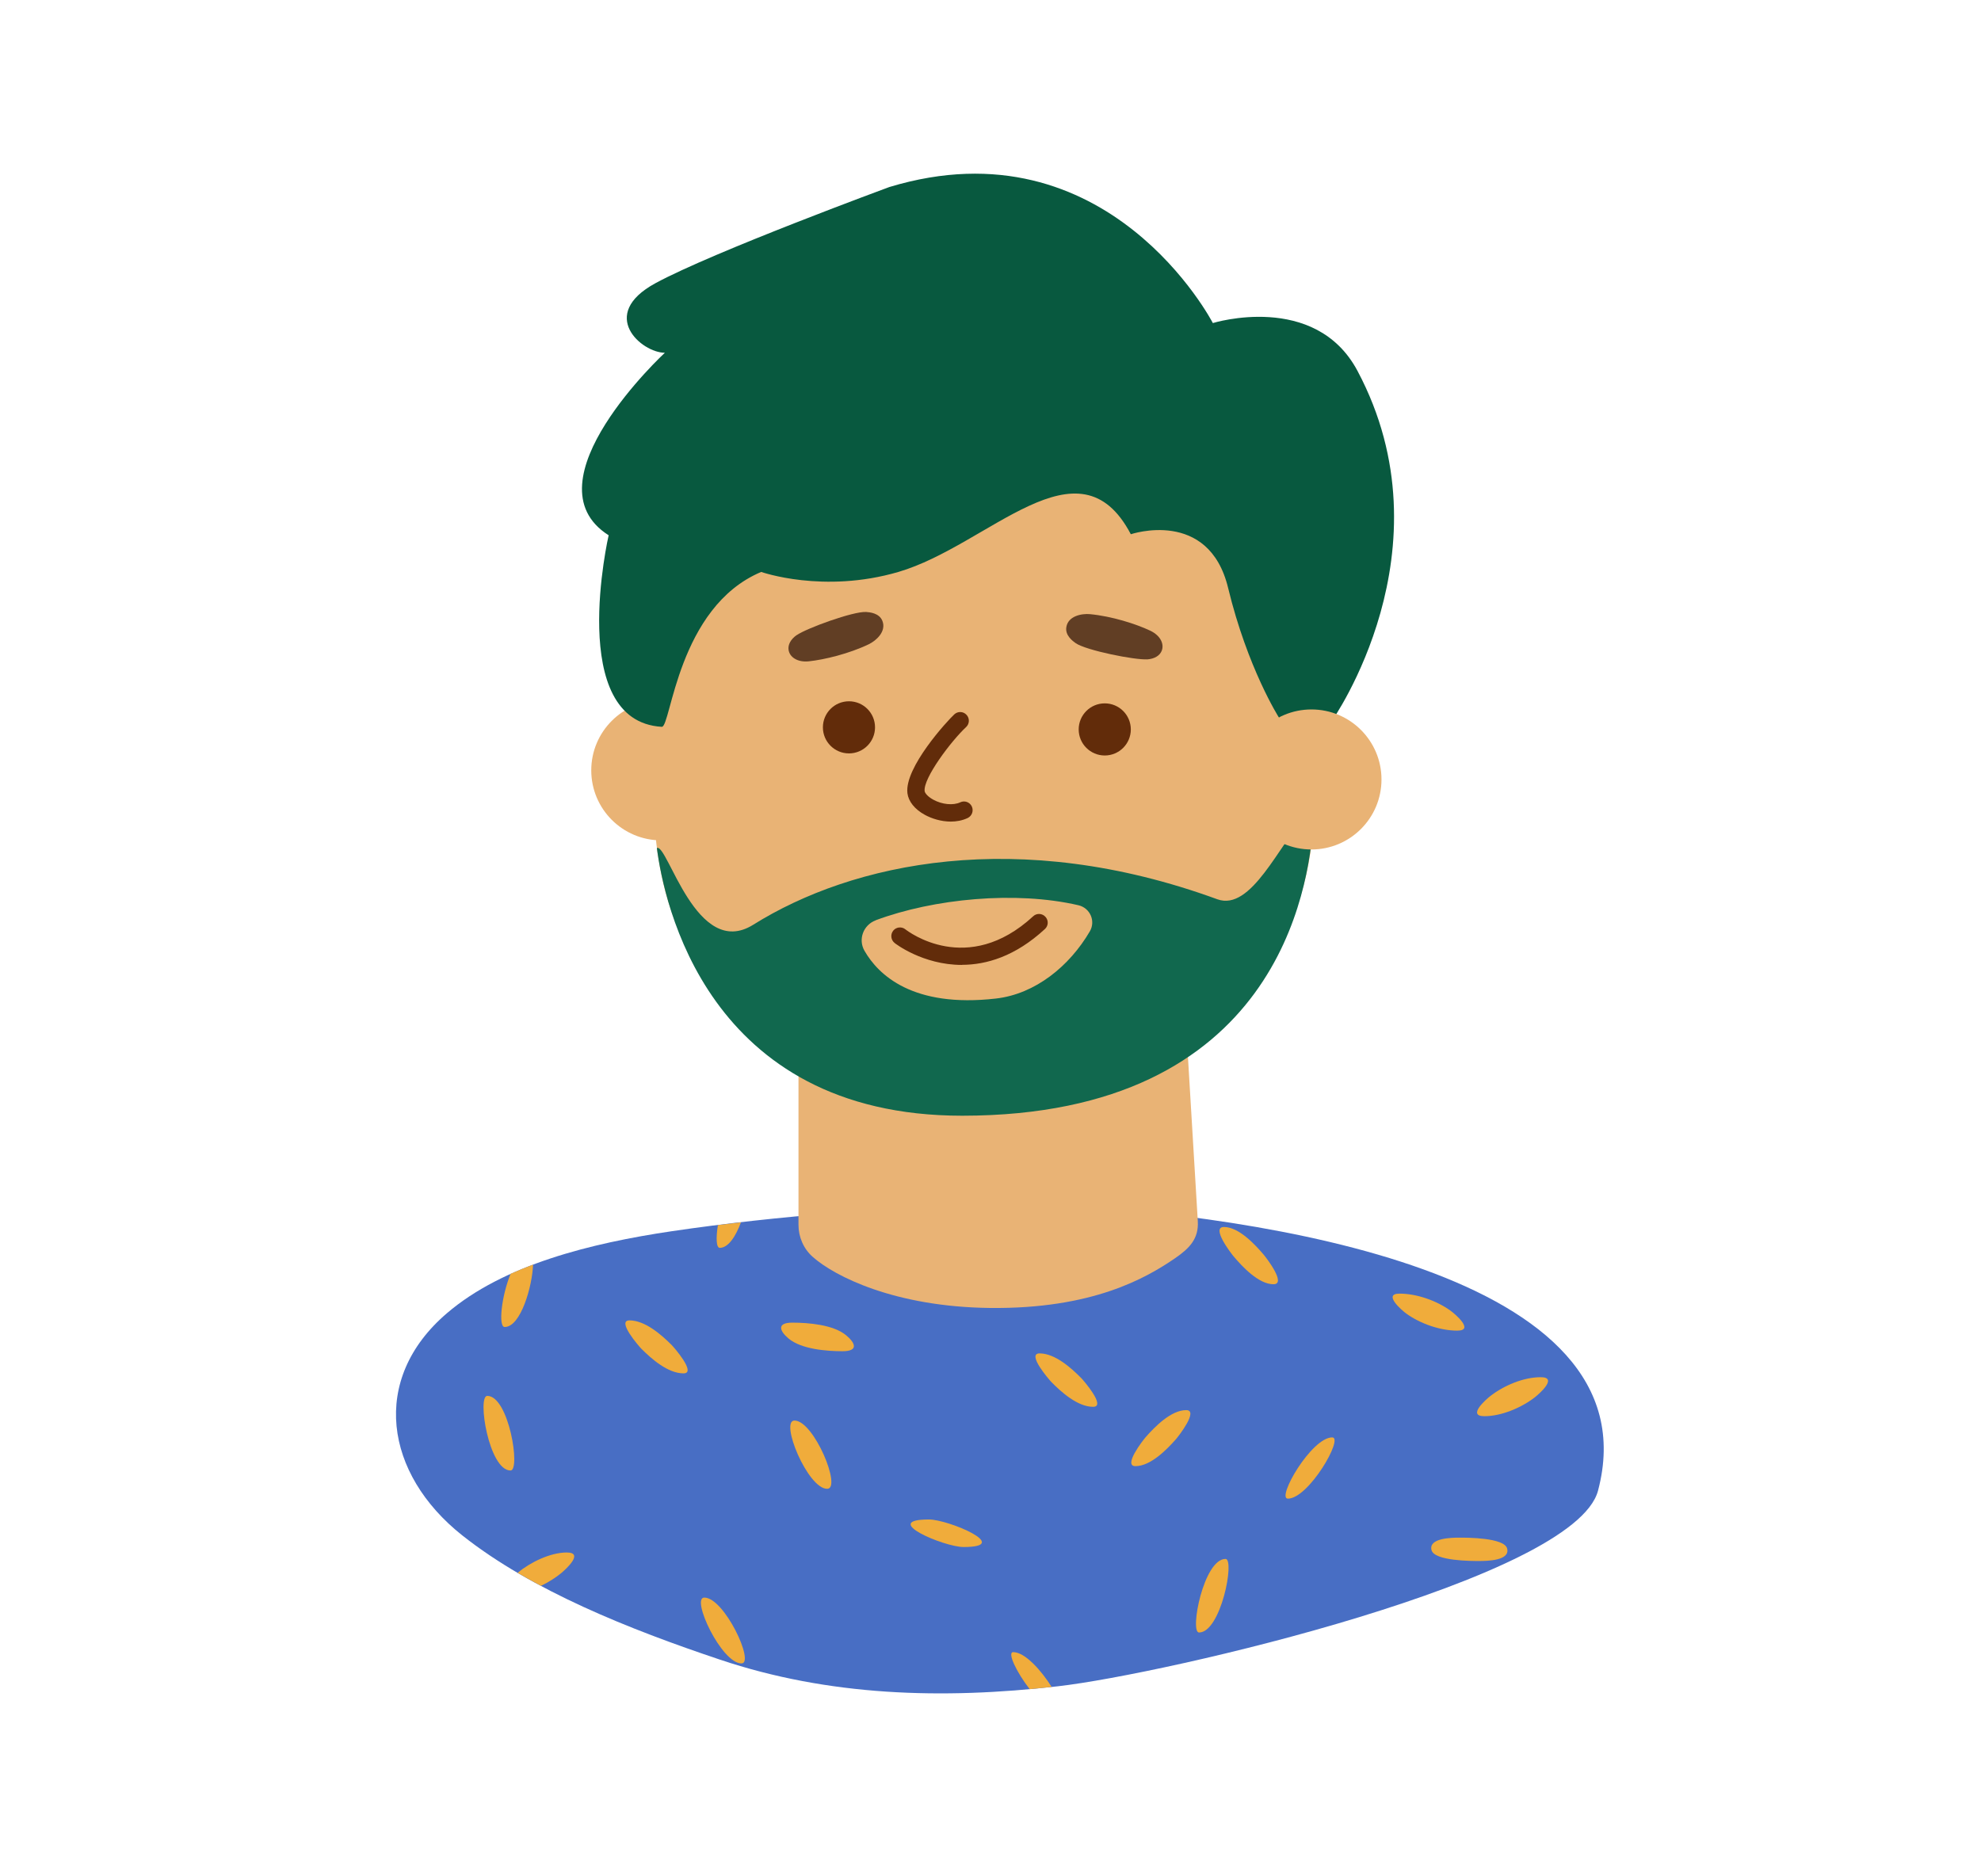 <?xml version="1.0" encoding="UTF-8"?><svg id="Layer_1" xmlns="http://www.w3.org/2000/svg" viewBox="0 0 228 216"><rect width="228" height="216" style="fill:none; stroke-width:0px;"/><path d="M121.01,138.63c-.9-.12-1.86-.17-2.88-.14-.95-.04-1.85,0-2.69.09-12.75.43-25.63,1.31-38.16,3.16-9.22,1.37-19.32,3.84-25.86,9.45-8.88,7.61-7.12,18.49,1.77,25.55,8.02,6.36,19.25,10.82,29.66,14.31,12.53,4.21,25.59,4.6,38.92,3.07,12.36-1.41,59.45-12.33,62.15-22.51,6.7-25.27-39.31-31.68-62.9-32.98Z" style="fill:#486ec4; stroke-width:0px;"/><path d="M58.76,169.28c1.18,0-.19-8.59-2.68-8.59-1.18,0,.19,8.59,2.68,8.59h0Z" style="fill:#f0ac3b; stroke-width:0px;"/><path d="M78.67,158.1c1.54,0-1.16-3.06-1.37-3.27-1.18-1.18-3.06-2.83-4.85-2.83-1.54,0,1.16,3.06,1.37,3.27,1.18,1.18,3.06,2.83,4.85,2.83h0Z" style="fill:#f0ac3b; stroke-width:0px;"/><path d="M95.2,171.39c1.72,0-1.52-7.86-3.76-7.86-1.72,0,1.52,7.86,3.76,7.86h0Z" style="fill:#f0ac3b; stroke-width:0px;"/><path d="M130.68,168.78c1.75,0,3.6-1.9,4.67-3.11.27-.31,2.65-3.34,1.18-3.34-1.75,0-3.6,1.9-4.67,3.11-.27.31-2.65,3.34-1.18,3.34h0Z" style="fill:#f0ac3b; stroke-width:0px;"/><path d="M146.57,147.84c1.54,0-.86-3.08-1.1-3.37-.99-1.17-2.88-3.22-4.6-3.22-1.54,0,.86,3.08,1.1,3.37.99,1.17,2.88,3.22,4.6,3.22h0Z" style="fill:#f0ac3b; stroke-width:0px;"/><path d="M125.81,161.95c1.54,0-1.13-3.06-1.34-3.28-1.16-1.18-3.04-2.87-4.82-2.87-1.54,0,1.13,3.06,1.34,3.28,1.16,1.18,3.04,2.87,4.82,2.87h0Z" style="fill:#f0ac3b; stroke-width:0px;"/><path d="M96.96,155.55c1.91,0,1.46-.97.43-1.83-1.47-1.23-4.37-1.46-6.2-1.46s-1.46.97-.43,1.83c1.47,1.23,4.37,1.46,6.2,1.46h0Z" style="fill:#f0ac3b; stroke-width:0px;"/><path d="M82.63,141.02c-.24,1.46-.2,2.63.21,2.63.99,0,1.84-1.33,2.44-2.94-.88.1-1.77.21-2.65.32Z" style="fill:#f0ac3b; stroke-width:0px;"/><path d="M148.23,172.52c2.39,0,6.46-7.05,5.1-7.05-2.39,0-6.46,7.05-5.1,7.05h0Z" style="fill:#f0ac3b; stroke-width:0px;"/><path d="M170.84,163.03c1.96,0,4.25-.97,5.79-2.16.55-.43,2.71-2.33.7-2.33s-4.25.97-5.79,2.16c-.55.43-2.71,2.33-.7,2.33h0Z" style="fill:#f0ac3b; stroke-width:0px;"/><path d="M138,187.93c2.52,0,4.15-8.47,3.05-8.47-2.52,0-4.15,8.47-3.05,8.47h0Z" style="fill:#f0ac3b; stroke-width:0px;"/><path d="M170.23,179.7c.93,0,3.6-.04,3.23-1.44-.33-1.26-4.67-1.25-5.47-1.25-.93,0-3.6.04-3.23,1.44.33,1.26,4.67,1.25,5.47,1.25h0Z" style="fill:#f0ac3b; stroke-width:0px;"/><path d="M85.34,191.49c1.57,0-1.97-7.58-4.28-7.58-1.57,0,1.97,7.58,4.28,7.58h0Z" style="fill:#f0ac3b; stroke-width:0px;"/><path d="M110.9,178.09c5.71,0-1.72-3.17-3.98-3.17-5.71,0,1.72,3.17,3.98,3.17h0Z" style="fill:#f0ac3b; stroke-width:0px;"/><path d="M167.72,153.18c2.03,0-.29-1.95-.78-2.3-1.59-1.15-3.88-1.96-5.86-1.96s.29,1.95.78,2.3c1.59,1.15,3.88,1.96,5.86,1.96h0Z" style="fill:#f0ac3b; stroke-width:0px;"/><path d="M58.09,152.76c1.86,0,3.19-4.77,3.26-7.18-.88.33-1.74.69-2.58,1.06-1.05,2.52-1.44,6.12-.69,6.12Z" style="fill:#f0ac3b; stroke-width:0px;"/><path d="M65.23,178.72c-1.91,0-4.21,1.14-5.66,2.34.88.51,1.78,1.01,2.69,1.5.88-.42,1.71-.95,2.36-1.49.58-.49,2.6-2.35.61-2.35Z" style="fill:#f0ac3b; stroke-width:0px;"/><path d="M116.61,190.19c-.71,0,.38,2.32,1.9,4.26.84-.08,1.69-.16,2.53-.25-1.19-1.89-3.06-4.01-4.43-4.01Z" style="fill:#f0ac3b; stroke-width:0px;"/><circle cx="76.11" cy="88.68" r="8.06" style="fill:#e9b375; stroke-width:0px;"/><path d="M147.07,68.94l-1.04-22.58-20.61-11.07-47.96,13.49.52,19.17s-8.64,33,4.32,45c2.66,2.47,5.42,6.38,9.6,9.66v18.38c0,1.41.58,2.76,1.63,3.69,2.52,2.25,9.49,5.77,20.43,5.89,11.76.13,17.94-3.43,21.29-5.73,1.66-1.14,2.73-2.25,2.61-4.26l-1.26-20.99c2.79-2.26,4.72-4.4,6.16-5.64,16.19-14,4.32-45,4.32-45Z" style="fill:#e9b375; stroke-width:0px;"/><path d="M150.3,93.94c-3.07,3.19-6.26,11.02-10.2,9.58-22.93-8.38-42.01-4.2-53.4,2.93-6.56,4.11-9.88-9.46-11.1-8.82.79,6.03,5.66,30.82,35.16,30.81,36.36-.02,39.87-26.43,40.37-33.45-.26-.36-.53-.71-.84-1.06Z" style="fill:#11684e; stroke-width:0px;"/><path d="M100.78,105.94c6.68-2.49,16.1-3.41,23.34-1.73,1.34.31,2.01,1.82,1.31,3.01-2.34,4-6.27,7.21-10.8,7.73-9.59,1.1-13.55-2.74-15.13-5.49-.76-1.31-.14-2.98,1.28-3.51Z" style="fill:#e9b375; stroke-width:0px;"/><circle cx="97.71" cy="83.73" r="3" style="fill:#622c0a; stroke-width:0px;"/><circle cx="127.15" cy="83.97" r="3" style="fill:#622c0a; stroke-width:0px;"/><path d="M110.71,111.08c-4.51,0-7.7-2.48-7.75-2.53-.43-.35-.5-.97-.16-1.41.34-.43.97-.5,1.4-.16h0c.29.23,7.14,5.49,14.71-1.5.4-.38,1.04-.35,1.41.06.38.41.35,1.04-.06,1.41-3.41,3.15-6.74,4.12-9.56,4.12Z" style="fill:#622c0a; stroke-width:0px;"/><path d="M76.17,83.67c1.05.06,1.82-13.79,11.44-17.83,0,0,7.15,2.53,15.79,0,10.41-3.05,20.75-15.78,26.75-4.34,0,0,8.97-3.04,11.2,6.19s5.84,14.9,5.84,14.9c.33,2.75,3.88,3.62,5.45,1.34l.66-.96s13.89-19.68,2.94-40.27c-4.87-9.16-16.65-5.51-16.65-5.51,0,0-12.03-23.29-37.23-15.66,0,0-20.24,7.45-26.92,11.07-6.68,3.63-1.59,8.01,1.08,8.01,0,0-16.1,14.9-6.47,21.01,0,0-4.92,21.4,6.11,22.05Z" style="fill:#08593f; stroke-width:0px;"/><circle cx="150.94" cy="89.73" r="8.06" style="fill:#e9b375; stroke-width:0px;"/><path d="M91.69,73.12c1.12-.79,6.54-2.77,8.01-2.67.37.03,1.5.11,1.86,1.03.47,1.19-.68,2.25-1.56,2.68-2.29,1.1-5.12,1.78-6.91,1.97-.65.07-1.23-.05-1.65-.32-.37-.23-.61-.57-.68-.99-.09-.6.24-1.22.93-1.71Z" style="fill:#613e24; stroke-width:0px;"/><path d="M132.03,75.9c-1.36.1-7.03-1.02-8.24-1.87-.3-.22-1.23-.87-1.06-1.85.21-1.26,1.74-1.57,2.72-1.48,2.53.24,5.3,1.13,6.93,1.9.59.28,1.03.68,1.25,1.13.19.39.23.8.07,1.2-.23.56-.84.92-1.68.98Z" style="fill:#613e24; stroke-width:0px;"/><path d="M109.44,94.58c-1.13,0-2.22-.35-3-.78-1.16-.63-1.88-1.54-2-2.48-.37-2.96,4.62-8.37,5.39-9.08.4-.38,1.04-.36,1.41.05.38.4.35,1.04-.05,1.41-1.7,1.58-4.95,5.88-4.77,7.37.03.23.35.63.98.98,1.03.57,2.31.69,3.12.31.5-.24,1.1-.02,1.33.48s.02,1.09-.48,1.33c-.62.29-1.29.41-1.94.41Z" style="fill:#622c0a; stroke-width:0px;"/></svg>